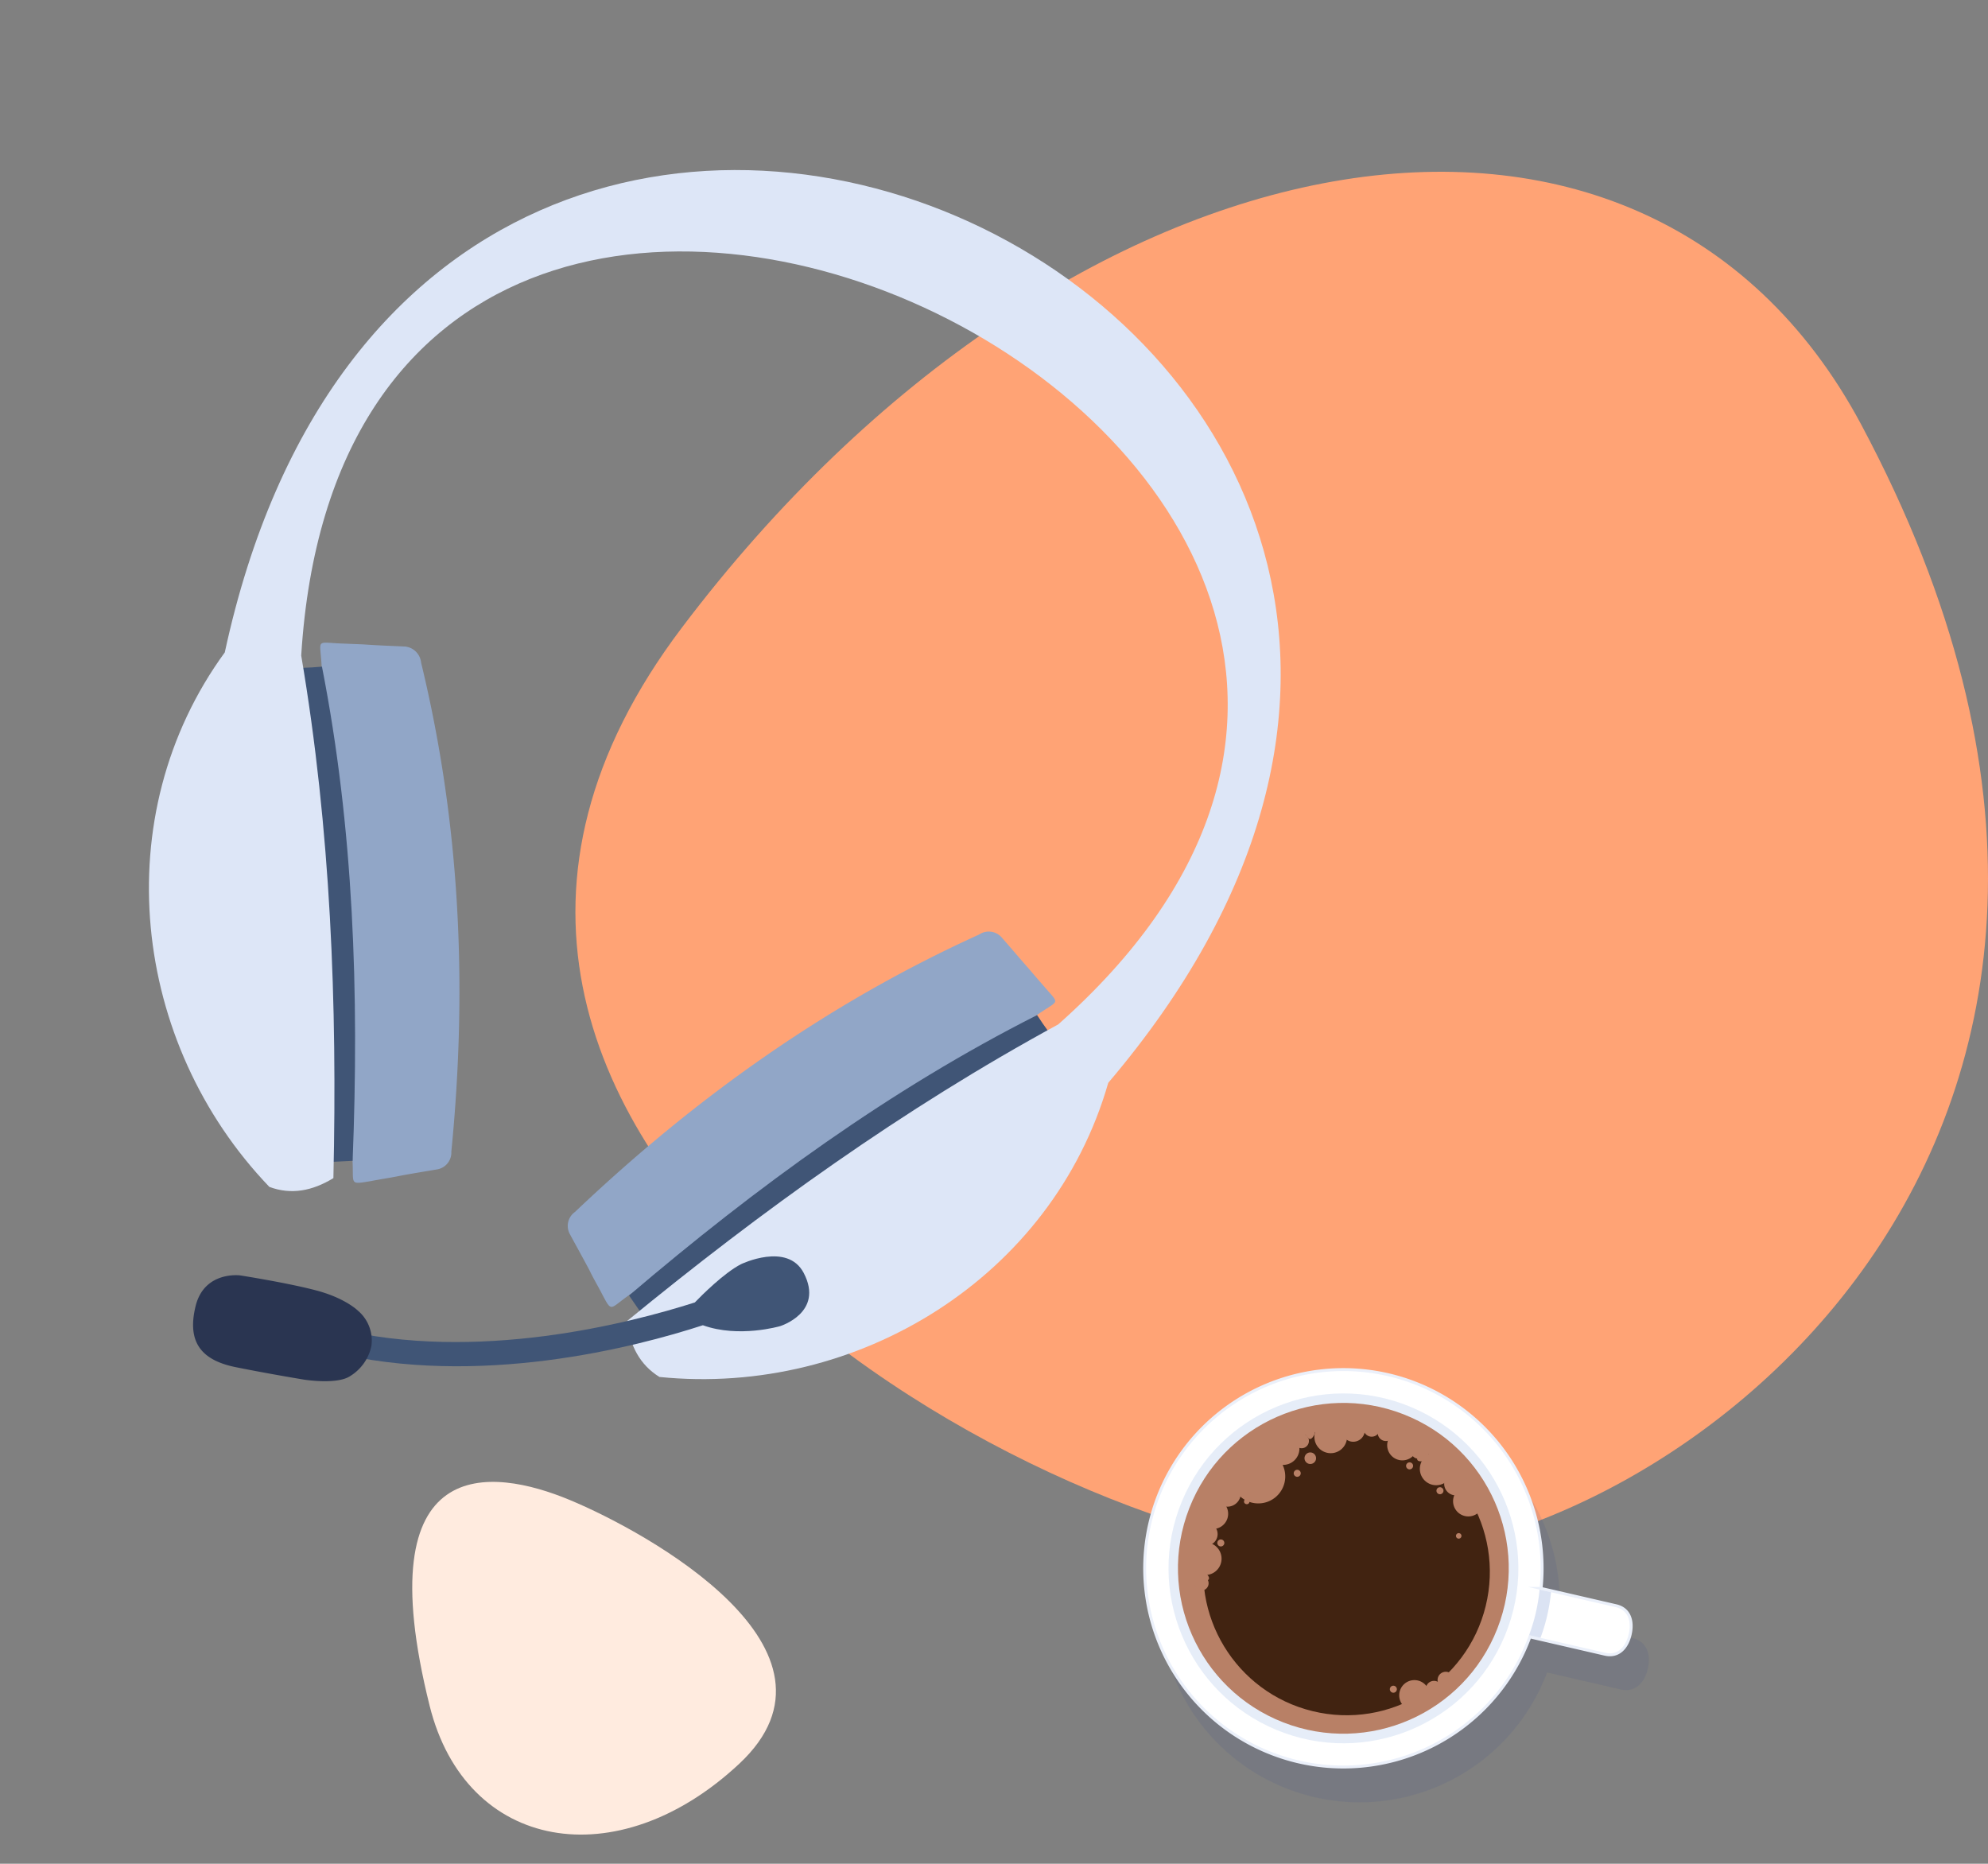 <svg xmlns="http://www.w3.org/2000/svg" width="392.369" height="367.831" viewBox="0 0 392.369 367.831">
  <rect x="0" y="0" width="392.369" height="367.831" fill="#808080" stroke="none"/>
  <g id="illu-section-casque" transform="translate(-1134.598 -2096.098)">
    <g id="Groupe_21835" data-name="Groupe 21835" transform="translate(1371.464 2294.09)">
      <g id="Groupe_21835-2" data-name="Groupe 21835" transform="translate(-155.502 -164.09)">
        <path id="Tracé_61101" data-name="Tracé 61101" d="M294.746,49.829c75.794,141.928-38.879,224.4-99.2,223.612S-13.772,190.108,62.022,89.965C137.738-10.256,251.39-31.227,294.746,49.829Z" transform="translate(-8.798 0)" fill="#ffa375"/>
        <path id="Tracé_3274" data-name="Tracé 3274" d="M3.428,373.375C-9.138,322.95,15.76,326.406,31.076,332.768s57.494,29.611,33.459,52.074S10.576,402.122,3.428,373.375Z" transform="translate(0 -70.637)" fill="#ffebdf"/>
      </g>
    </g>
    <g id="casque_micro" data-name="casque micro" transform="matrix(0.899, 0.438, -0.438, 0.899, 1269.478, 2261)">
      <g id="Groupe_18423" data-name="Groupe 18423" transform="translate(-102.206 -133.622)">
        <g id="Groupe_18422" data-name="Groupe 18422">
          <path id="Tracé_74922" data-name="Tracé 74922" d="M30.414,162.315l4.2-1.84c2.627-1.05,5.166-2.189,7.618-3.24a3.545,3.545,0,0,1,4.2,1.488c21.016,25.394,36.339,53.678,47.636,84.15a3.381,3.381,0,0,1-.876,4.291c-2.189,1.576-4.466,3.152-6.655,4.816-1.4,1.051-2.8,2.014-4.2,3.065-3.678,2.626-2.714,2.014-5.166-2.277q-11.953-21.147-23.993-42.294Q41.1,189.065,28.925,167.656c-2.452-4.378-2.978-3.415,1.488-5.341Z" transform="translate(-5.706 -33.101)" fill="#91a6c7" fill-rule="evenodd"/>
          <path id="Tracé_74923" data-name="Tracé 74923" d="M210.007,162.315c-1.489-.613-2.89-1.226-4.291-1.84-2.54-1.05-5.079-2.189-7.619-3.24a3.393,3.393,0,0,0-4.115,1.488c-21.016,25.394-36.339,53.678-47.723,84.15a3.381,3.381,0,0,0,.876,4.291c2.189,1.576,4.465,3.152,6.742,4.816,1.314,1.051,2.8,2.014,4.2,3.065,3.591,2.626,2.627,2.014,5.079-2.277,7.968-14.1,16.024-28.2,23.993-42.294,8.056-14.273,16.2-28.546,24.255-42.819,2.452-4.378,2.978-3.415-1.4-5.341Z" transform="translate(-30.747 -33.101)" fill="#91a6c7" fill-rule="evenodd"/>
          <path id="Tracé_74924" data-name="Tracé 74924" d="M25.428,172.869c1.139-.613,2.277-1.226,3.416-1.926C48.37,196.774,63.694,225.671,77,255.968c-1.139.612-2.364,1.313-3.5,1.926Q49.464,215.47,25.428,172.869Z" transform="translate(-5.361 -36.038)" fill="#405576" fill-rule="evenodd"/>
          <path id="Tracé_74925" data-name="Tracé 74925" d="M219.25,172.869c-1.138-.613-2.276-1.226-3.415-1.926-19.614,25.831-34.939,54.728-48.161,85.025,1.138.612,2.277,1.313,3.415,1.926q24.036-42.425,48.161-85.025Z" transform="translate(-35.349 -36.038)" fill="#405576" fill-rule="evenodd"/>
          <path id="Tracé_74926" data-name="Tracé 74926" d="M5.007,140.772c-7.006,39.316,17.25,77.408,54.115,90.98,4.554-.438,7.968-2.978,10.6-7.093C55.356,193.4,39.157,163.1,18.842,134.73-44.731-19.3,248.7-19.56,185.04,134.73c-20.227,28.371-36.515,58.668-50.875,89.929,2.627,4.116,6.13,6.655,10.6,7.093,36.865-13.572,61.12-51.664,54.2-90.98,48.161-187.74-240.016-187.651-193.956,0Z" transform="translate(0 0)" fill="#dde6f7" fill-rule="evenodd"/>
        </g>
        <path id="Tracé_74927" data-name="Tracé 74927" d="M183.589,254.165c-5.6-4.131-11.884,3.862-11.884,3.862-2.261,3.015-4.31,9-4.888,10.781-9.691,9.265-33.569,29.661-61.416,35.628l.992,4.63c29.432-6.306,53.889-27.313,63.823-36.911,7.512-.8,13.781-6.515,13.781-6.515S190.682,259.4,183.589,254.165Z" transform="translate(-22.221 -53.333)" fill="#405576"/>
        <path id="Tracé_74928" data-name="Tracé 74928" d="M104.8,323.931a9.176,9.176,0,0,0,1.166-7.169,7.712,7.712,0,0,0-5.412-5.1s-3.277-1.14-9.053-.019-14.943,3.94-14.943,3.94-6.74,2.263-5.233,9.278c1.571,7.311,5.844,9.087,12.427,7.373,6.609-1.721,13.161-3.685,13.161-3.685S103.223,326.645,104.8,323.931Z" transform="translate(-14.99 -65.597)" fill="#2a3551" fill-rule="evenodd"/>
      </g>
    </g>
    <g id="coffee_simple" data-name="coffee simple" transform="translate(1408 2410.498) rotate(13)">
      <g id="Groupe_18432" data-name="Groupe 18432" transform="translate(-53.571 -47.335)">
        <g id="Groupe_18431" data-name="Groupe 18431">
          <g id="Groupe_18424" data-name="Groupe 18424" transform="translate(4.63 5.787)" opacity="0.1" style="mix-blend-mode: multiply;isolation: isolate">
            <circle id="Ellipse_1376" data-name="Ellipse 1376" cx="39.218" cy="39.218" r="39.218" transform="translate(0 77.625) rotate(-81.748)" fill="#2a418d"/>
            <path id="Tracé_74930" data-name="Tracé 74930" d="M97.264,39.2h-15.2a39.219,39.219,0,1,0,0,9.818h15.2c2.716,0,3.975-2.2,3.975-4.908S99.98,39.2,97.264,39.2Z" transform="translate(1.274 0.335)" fill="#2a418d"/>
            <path id="Tracé_74931" data-name="Tracé 74931" d="M97.264,39.2h-15.2a39.219,39.219,0,1,0,0,9.818h15.2c2.716,0,3.975-2.2,3.975-4.908S99.98,39.2,97.264,39.2Z" transform="translate(1.274 0.335)" fill="none" stroke="#2a418d" stroke-miterlimit="10" stroke-width="0.579"/>
            <circle id="Ellipse_1377" data-name="Ellipse 1377" cx="34.522" cy="34.522" r="34.522" transform="translate(4.672 72.76) rotate(-80.453)" fill="#2a418d"/>
            <circle id="Ellipse_1378" data-name="Ellipse 1378" cx="32.652" cy="32.652" r="32.652" transform="translate(7.394 72.006) rotate(-81.65)" fill="#2a418d"/>
            <circle id="Ellipse_1379" data-name="Ellipse 1379" cx="28.279" cy="28.279" r="28.279" transform="matrix(0.012, -1, 1, 0.012, 16.563, 72.929)" fill="#2a418d"/>
            <path id="Tracé_74932" data-name="Tracé 74932" d="M33.312,14.707a2.289,2.289,0,1,1-2.289-2.29A2.289,2.289,0,0,1,33.312,14.707Z" transform="translate(9.164 2.732)" fill="#2a418d"/>
            <path id="Tracé_74933" data-name="Tracé 74933" d="M35.118,13.681A1.621,1.621,0,1,1,33.5,12.059,1.62,1.62,0,0,1,35.118,13.681Z" transform="translate(10.164 2.618)" fill="#2a418d"/>
            <path id="Tracé_74934" data-name="Tracé 74934" d="M37.34,13.834a1.621,1.621,0,1,1-1.622-1.62A1.622,1.622,0,0,1,37.34,13.834Z" transform="translate(10.871 2.667)" fill="#2a418d"/>
            <circle id="Ellipse_1380" data-name="Ellipse 1380" cx="2.998" cy="2.998" r="2.998" transform="translate(47.304 15.149)" fill="#2a418d"/>
            <path id="Tracé_74935" data-name="Tracé 74935" d="M21.257,20.625a2.289,2.289,0,1,1-2.29-2.289A2.29,2.29,0,0,1,21.257,20.625Z" transform="translate(5.326 4.616)" fill="#2a418d"/>
            <path id="Tracé_74936" data-name="Tracé 74936" d="M24.784,25.392a5.319,5.319,0,1,1-5.32-5.32A5.319,5.319,0,0,1,24.784,25.392Z" transform="translate(4.52 5.169)" fill="#2a418d"/>
            <path id="Tracé_74937" data-name="Tracé 74937" d="M25.512,16.165c0,.629-.472,1.809-1.14,1.14-.446-.446-1.14-.512-1.14-1.14a1.14,1.14,0,1,1,2.281,0Z" transform="translate(7.412 3.562)" fill="#2a418d"/>
            <path id="Tracé_74938" data-name="Tracé 74938" d="M25.094,17.812a1.44,1.44,0,1,1-1.44-1.438A1.44,1.44,0,0,1,25.094,17.812Z" transform="translate(7.088 3.992)" fill="#2a418d"/>
            <path id="Tracé_74939" data-name="Tracé 74939" d="M26.567,19.968a1.14,1.14,0,1,1-1.14-1.14A1.141,1.141,0,0,1,26.567,19.968Z" transform="translate(7.748 4.773)" fill="#2a418d"/>
            <path id="Tracé_74940" data-name="Tracé 74940" d="M24.613,22.5a.691.691,0,1,1-.691-.691A.691.691,0,0,1,24.613,22.5Z" transform="translate(7.412 5.722)" fill="#2a418d"/>
            <path id="Tracé_74941" data-name="Tracé 74941" d="M15.811,35.231a.69.69,0,1,1-.689-.691A.69.69,0,0,1,15.811,35.231Z" transform="translate(4.61 9.775)" fill="#2a418d"/>
            <path id="Tracé_74942" data-name="Tracé 74942" d="M40.752,17.632a.691.691,0,1,1-.691-.691A.691.691,0,0,1,40.752,17.632Z" transform="translate(12.55 4.172)" fill="#2a418d"/>
            <circle id="Ellipse_1381" data-name="Ellipse 1381" cx="0.542" cy="0.542" r="0.542" transform="translate(22.336 35.338)" fill="#2a418d"/>
            <circle id="Ellipse_1382" data-name="Ellipse 1382" cx="3.225" cy="3.225" r="3.225" transform="translate(32.929 16.502)" fill="#2a418d"/>
            <path id="Tracé_74943" data-name="Tracé 74943" d="M13.735,32.644a2.289,2.289,0,1,1-2.871,1.5A2.287,2.287,0,0,1,13.735,32.644Z" transform="translate(3.441 9.137)" fill="#2a418d"/>
            <path id="Tracé_74944" data-name="Tracé 74944" d="M13.977,39.94c.6.189,1.583.993.746,1.429-.559.291-.829.935-1.43.746a1.14,1.14,0,0,1,.684-2.175Z" transform="translate(3.994 11.477)" fill="#2a418d"/>
            <path id="Tracé_74945" data-name="Tracé 74945" d="M14.242,40.577a1.439,1.439,0,1,1-1.8.941A1.44,1.44,0,0,1,14.242,40.577Z" transform="translate(3.954 11.675)" fill="#2a418d"/>
            <path id="Tracé_74946" data-name="Tracé 74946" d="M14.952,35.589A3.225,3.225,0,1,1,10.907,37.7,3.226,3.226,0,0,1,14.952,35.589Z" transform="translate(3.441 10.061)" fill="#2a418d"/>
            <path id="Tracé_74947" data-name="Tracé 74947" d="M17.532,28.235a2.658,2.658,0,1,1-2.658-2.659A2.659,2.659,0,0,1,17.532,28.235Z" transform="translate(3.905 6.921)" fill="#2a418d"/>
            <circle id="Ellipse_1383" data-name="Ellipse 1383" cx="3.008" cy="3.008" r="3.008" transform="translate(13.866 36.779) rotate(-0.774)" fill="#2a418d"/>
            <circle id="Ellipse_1384" data-name="Ellipse 1384" cx="3.225" cy="3.225" r="3.225" transform="translate(23.638 26.491) rotate(-76.717)" fill="#2a418d"/>
            <path id="Tracé_74948" data-name="Tracé 74948" d="M51.838,49.194a1.621,1.621,0,1,1,2.261-.382A1.621,1.621,0,0,1,51.838,49.194Z" transform="translate(16.302 13.503)" fill="#2a418d"/>
            <path id="Tracé_74949" data-name="Tracé 74949" d="M50.424,50.915a1.621,1.621,0,1,1,2.261-.381A1.621,1.621,0,0,1,50.424,50.915Z" transform="translate(15.852 14.051)" fill="#2a418d"/>
            <path id="Tracé_74950" data-name="Tracé 74950" d="M47.308,53.94a3,3,0,1,1,4.182-.705A3,3,0,0,1,47.308,53.94Z" transform="translate(14.676 14.219)" fill="#2a418d"/>
            <path id="Tracé_74951" data-name="Tracé 74951" d="M44.927,20.8a.691.691,0,1,1,.964-.162A.692.692,0,0,1,44.927,20.8Z" transform="translate(14.226 5.001)" fill="#2a418d"/>
            <path id="Tracé_74952" data-name="Tracé 74952" d="M44.814,51.322a.691.691,0,1,1,.964-.162A.691.691,0,0,1,44.814,51.322Z" transform="translate(14.19 14.718)" fill="#2a418d"/>
            <path id="Tracé_74953" data-name="Tracé 74953" d="M49.235,26.6a.542.542,0,1,1,.755-.128A.542.542,0,0,1,49.235,26.6Z" transform="translate(15.618 6.933)" fill="#2a418d"/>
            <path id="Tracé_74954" data-name="Tracé 74954" d="M49.164,20.9a2.289,2.289,0,1,1,.444-3.206A2.288,2.288,0,0,1,49.164,20.9Z" transform="translate(14.499 4.123)" fill="#2a418d"/>
            <path id="Tracé_74955" data-name="Tracé 74955" d="M42.368,16.657c-.5.38-1.726.716-1.6-.221.087-.624-.281-1.217.221-1.6a1.14,1.14,0,0,1,1.375,1.818Z" transform="translate(12.98 3.429)" fill="#2a418d"/>
            <path id="Tracé_74956" data-name="Tracé 74956" d="M41.914,16.559a1.439,1.439,0,1,1,.278-2.016A1.44,1.44,0,0,1,41.914,16.559Z" transform="translate(12.625 3.227)" fill="#2a418d"/>
            <path id="Tracé_74957" data-name="Tracé 74957" d="M46.6,20.358a3.225,3.225,0,1,1,.625-4.518A3.226,3.226,0,0,1,46.6,20.358Z" transform="translate(13.205 3.414)" fill="#2a418d"/>
            <path id="Tracé_74958" data-name="Tracé 74958" d="M48.634,23.817a3.008,3.008,0,1,1,4.194-.708A3.008,3.008,0,0,1,48.634,23.817Z" transform="translate(15.096 4.623)" fill="#2a418d"/>
            <path id="Tracé_74959" data-name="Tracé 74959" d="M65.64,35.752a35.2,35.2,0,0,1-.3,4.622H63.022a35.229,35.229,0,0,0,0-9.244h2.314A35.227,35.227,0,0,1,65.64,35.752Z" transform="translate(20.079 8.689)" fill="#2a418d"/>
          </g>
          <g id="Groupe_18430" data-name="Groupe 18430">
            <g id="Groupe_18429" data-name="Groupe 18429">
              <g id="Groupe_18425" data-name="Groupe 18425">
                <circle id="Ellipse_1385" data-name="Ellipse 1385" cx="39.218" cy="39.218" r="39.218" transform="translate(0 77.625) rotate(-81.748)" fill="#fff"/>
              </g>
              <g id="Groupe_18426" data-name="Groupe 18426" transform="translate(5.224 5.223)">
                <path id="Tracé_74960" data-name="Tracé 74960" d="M93.752,34.808h-15.2a39.218,39.218,0,1,0,0,9.818h15.2c2.716,0,3.975-2.2,3.975-4.91S96.468,34.808,93.752,34.808Z" transform="translate(-0.438 -0.498)" fill="#fff"/>
                <path id="Tracé_74961" data-name="Tracé 74961" d="M93.752,34.808h-15.2a39.218,39.218,0,1,0,0,9.818h15.2c2.716,0,3.975-2.2,3.975-4.91S96.468,34.808,93.752,34.808Z" transform="translate(-0.438 -0.498)" fill="none" stroke="#ebf0fa" stroke-miterlimit="10" stroke-width="0.579"/>
              </g>
              <g id="Groupe_18427" data-name="Groupe 18427" transform="translate(4.672 4.672)">
                <circle id="Ellipse_1386" data-name="Ellipse 1386" cx="34.522" cy="34.522" r="34.522" transform="matrix(0.166, -0.986, 0.986, 0.166, 0, 68.088)" fill="#e6edf8"/>
              </g>
              <circle id="Ellipse_1387" data-name="Ellipse 1387" cx="32.652" cy="32.652" r="32.652" transform="matrix(0.145, -0.989, 0.989, 0.145, 7.394, 72.006)" fill="#b88066"/>
              <circle id="Ellipse_1388" data-name="Ellipse 1388" cx="28.279" cy="28.279" r="28.279" transform="translate(16.563 72.929) rotate(-89.284)" fill="#412311"/>
              <g id="Groupe_18428" data-name="Groupe 18428" transform="translate(13.866 14.677)">
                <path id="Tracé_74962" data-name="Tracé 74962" d="M29.8,10.317a2.289,2.289,0,1,1-2.289-2.29A2.288,2.288,0,0,1,29.8,10.317Z" transform="translate(-1.19 -7.555)" fill="#b88066"/>
                <path id="Tracé_74963" data-name="Tracé 74963" d="M31.606,9.291a1.621,1.621,0,1,1-1.622-1.622A1.62,1.62,0,0,1,31.606,9.291Z" transform="translate(-0.19 -7.669)" fill="#b88066"/>
                <path id="Tracé_74964" data-name="Tracé 74964" d="M33.828,9.444a1.621,1.621,0,1,1-1.622-1.62A1.621,1.621,0,0,1,33.828,9.444Z" transform="translate(0.518 -7.62)" fill="#b88066"/>
                <circle id="Ellipse_1389" data-name="Ellipse 1389" cx="2.998" cy="2.998" r="2.998" transform="translate(33.439 0.472)" fill="#b88066"/>
                <path id="Tracé_74965" data-name="Tracé 74965" d="M17.745,16.236a2.289,2.289,0,1,1-2.29-2.29A2.289,2.289,0,0,1,17.745,16.236Z" transform="translate(-5.028 -5.671)" fill="#b88066"/>
                <path id="Tracé_74966" data-name="Tracé 74966" d="M21.272,21a5.319,5.319,0,1,1-5.318-5.318A5.318,5.318,0,0,1,21.272,21Z" transform="translate(-5.834 -5.118)" fill="#b88066"/>
                <path id="Tracé_74967" data-name="Tracé 74967" d="M22,11.775c0,.629-.472,1.809-1.14,1.14-.446-.446-1.14-.512-1.14-1.14a1.14,1.14,0,0,1,2.281,0Z" transform="translate(-2.942 -6.725)" fill="#b88066"/>
                <path id="Tracé_74968" data-name="Tracé 74968" d="M21.582,13.422a1.44,1.44,0,1,1-1.44-1.438A1.44,1.44,0,0,1,21.582,13.422Z" transform="translate(-3.265 -6.295)" fill="#b88066"/>
                <path id="Tracé_74969" data-name="Tracé 74969" d="M23.055,15.578a1.14,1.14,0,1,1-1.14-1.14A1.141,1.141,0,0,1,23.055,15.578Z" transform="translate(-2.606 -5.514)" fill="#b88066"/>
                <path id="Tracé_74970" data-name="Tracé 74970" d="M21.1,18.11a.691.691,0,1,1-.691-.691A.691.691,0,0,1,21.1,18.11Z" transform="translate(-2.942 -4.565)" fill="#b88066"/>
                <path id="Tracé_74971" data-name="Tracé 74971" d="M12.3,30.841a.691.691,0,1,1-.691-.691A.691.691,0,0,1,12.3,30.841Z" transform="translate(-5.743 -0.512)" fill="#b88066"/>
                <path id="Tracé_74972" data-name="Tracé 74972" d="M37.24,13.242a.691.691,0,1,1-.691-.691A.691.691,0,0,1,37.24,13.242Z" transform="translate(2.196 -6.115)" fill="#b88066"/>
                <circle id="Ellipse_1390" data-name="Ellipse 1390" cx="0.542" cy="0.542" r="0.542" transform="translate(8.47 20.661)" fill="#b88066"/>
                <circle id="Ellipse_1391" data-name="Ellipse 1391" cx="3.225" cy="3.225" r="3.225" transform="translate(19.063 1.825)" fill="#b88066"/>
                <path id="Tracé_74973" data-name="Tracé 74973" d="M10.223,28.254a2.289,2.289,0,1,1-2.87,1.5A2.287,2.287,0,0,1,10.223,28.254Z" transform="translate(-6.913 -1.15)" fill="#b88066"/>
                <path id="Tracé_74974" data-name="Tracé 74974" d="M10.465,35.55c.6.189,1.585.993.746,1.429-.559.291-.829.935-1.43.746a1.14,1.14,0,0,1,.684-2.175Z" transform="translate(-6.36 1.19)" fill="#b88066"/>
                <path id="Tracé_74975" data-name="Tracé 74975" d="M10.73,36.187a1.439,1.439,0,1,1-1.8.941A1.439,1.439,0,0,1,10.73,36.187Z" transform="translate(-6.399 1.389)" fill="#b88066"/>
                <path id="Tracé_74976" data-name="Tracé 74976" d="M11.44,31.2A3.225,3.225,0,1,1,7.4,33.307,3.226,3.226,0,0,1,11.44,31.2Z" transform="translate(-6.913 -0.226)" fill="#b88066"/>
                <path id="Tracé_74977" data-name="Tracé 74977" d="M14.02,23.845a2.658,2.658,0,1,1-2.658-2.659A2.658,2.658,0,0,1,14.02,23.845Z" transform="translate(-6.449 -3.366)" fill="#b88066"/>
                <circle id="Ellipse_1392" data-name="Ellipse 1392" cx="3.008" cy="3.008" r="3.008" transform="translate(0 22.102) rotate(-0.774)" fill="#b88066"/>
                <circle id="Ellipse_1393" data-name="Ellipse 1393" cx="3.225" cy="3.225" r="3.225" transform="translate(9.772 11.814) rotate(-76.717)" fill="#b88066"/>
                <path id="Tracé_74978" data-name="Tracé 74978" d="M48.326,44.8a1.621,1.621,0,1,1,2.261-.382A1.621,1.621,0,0,1,48.326,44.8Z" transform="translate(5.948 3.216)" fill="#b88066"/>
                <path id="Tracé_74979" data-name="Tracé 74979" d="M46.912,46.525a1.621,1.621,0,1,1,2.261-.381A1.621,1.621,0,0,1,46.912,46.525Z" transform="translate(5.498 3.764)" fill="#b88066"/>
                <path id="Tracé_74980" data-name="Tracé 74980" d="M43.8,49.551a3,3,0,1,1,4.182-.707A3,3,0,0,1,43.8,49.551Z" transform="translate(4.322 3.932)" fill="#b88066"/>
                <path id="Tracé_74981" data-name="Tracé 74981" d="M41.415,16.409a.691.691,0,1,1,.964-.162A.691.691,0,0,1,41.415,16.409Z" transform="translate(3.873 -5.286)" fill="#b88066"/>
                <path id="Tracé_74982" data-name="Tracé 74982" d="M41.3,46.932a.691.691,0,1,1,.964-.162A.689.689,0,0,1,41.3,46.932Z" transform="translate(3.837 4.431)" fill="#b88066"/>
                <path id="Tracé_74983" data-name="Tracé 74983" d="M45.723,22.209a.542.542,0,1,1,.755-.128A.542.542,0,0,1,45.723,22.209Z" transform="translate(5.264 -3.354)" fill="#b88066"/>
                <path id="Tracé_74984" data-name="Tracé 74984" d="M45.652,16.511A2.289,2.289,0,1,1,46.1,13.3,2.288,2.288,0,0,1,45.652,16.511Z" transform="translate(4.145 -6.164)" fill="#b88066"/>
                <path id="Tracé_74985" data-name="Tracé 74985" d="M38.858,12.267c-.5.381-1.727.716-1.6-.22.087-.624-.281-1.217.221-1.6a1.14,1.14,0,0,1,1.376,1.818Z" transform="translate(2.627 -6.858)" fill="#b88066"/>
                <path id="Tracé_74986" data-name="Tracé 74986" d="M38.4,12.169a1.439,1.439,0,1,1,.279-2.016A1.44,1.44,0,0,1,38.4,12.169Z" transform="translate(2.271 -7.06)" fill="#b88066"/>
                <path id="Tracé_74987" data-name="Tracé 74987" d="M43.088,15.968a3.225,3.225,0,1,1,.625-4.518A3.225,3.225,0,0,1,43.088,15.968Z" transform="translate(2.851 -6.873)" fill="#b88066"/>
                <path id="Tracé_74988" data-name="Tracé 74988" d="M45.122,19.427a3.008,3.008,0,1,1,4.194-.708A3.008,3.008,0,0,1,45.122,19.427Z" transform="translate(4.742 -5.664)" fill="#b88066"/>
              </g>
              <path id="Tracé_74989" data-name="Tracé 74989" d="M62.128,31.362a35.2,35.2,0,0,1-.3,4.622H59.51a35.228,35.228,0,0,0,0-9.244h2.314A35.226,35.226,0,0,1,62.128,31.362Z" transform="translate(23.591 13.079)" fill="#dbe3f3"/>
            </g>
          </g>
        </g>
      </g>
    </g>
  </g>
</svg>
